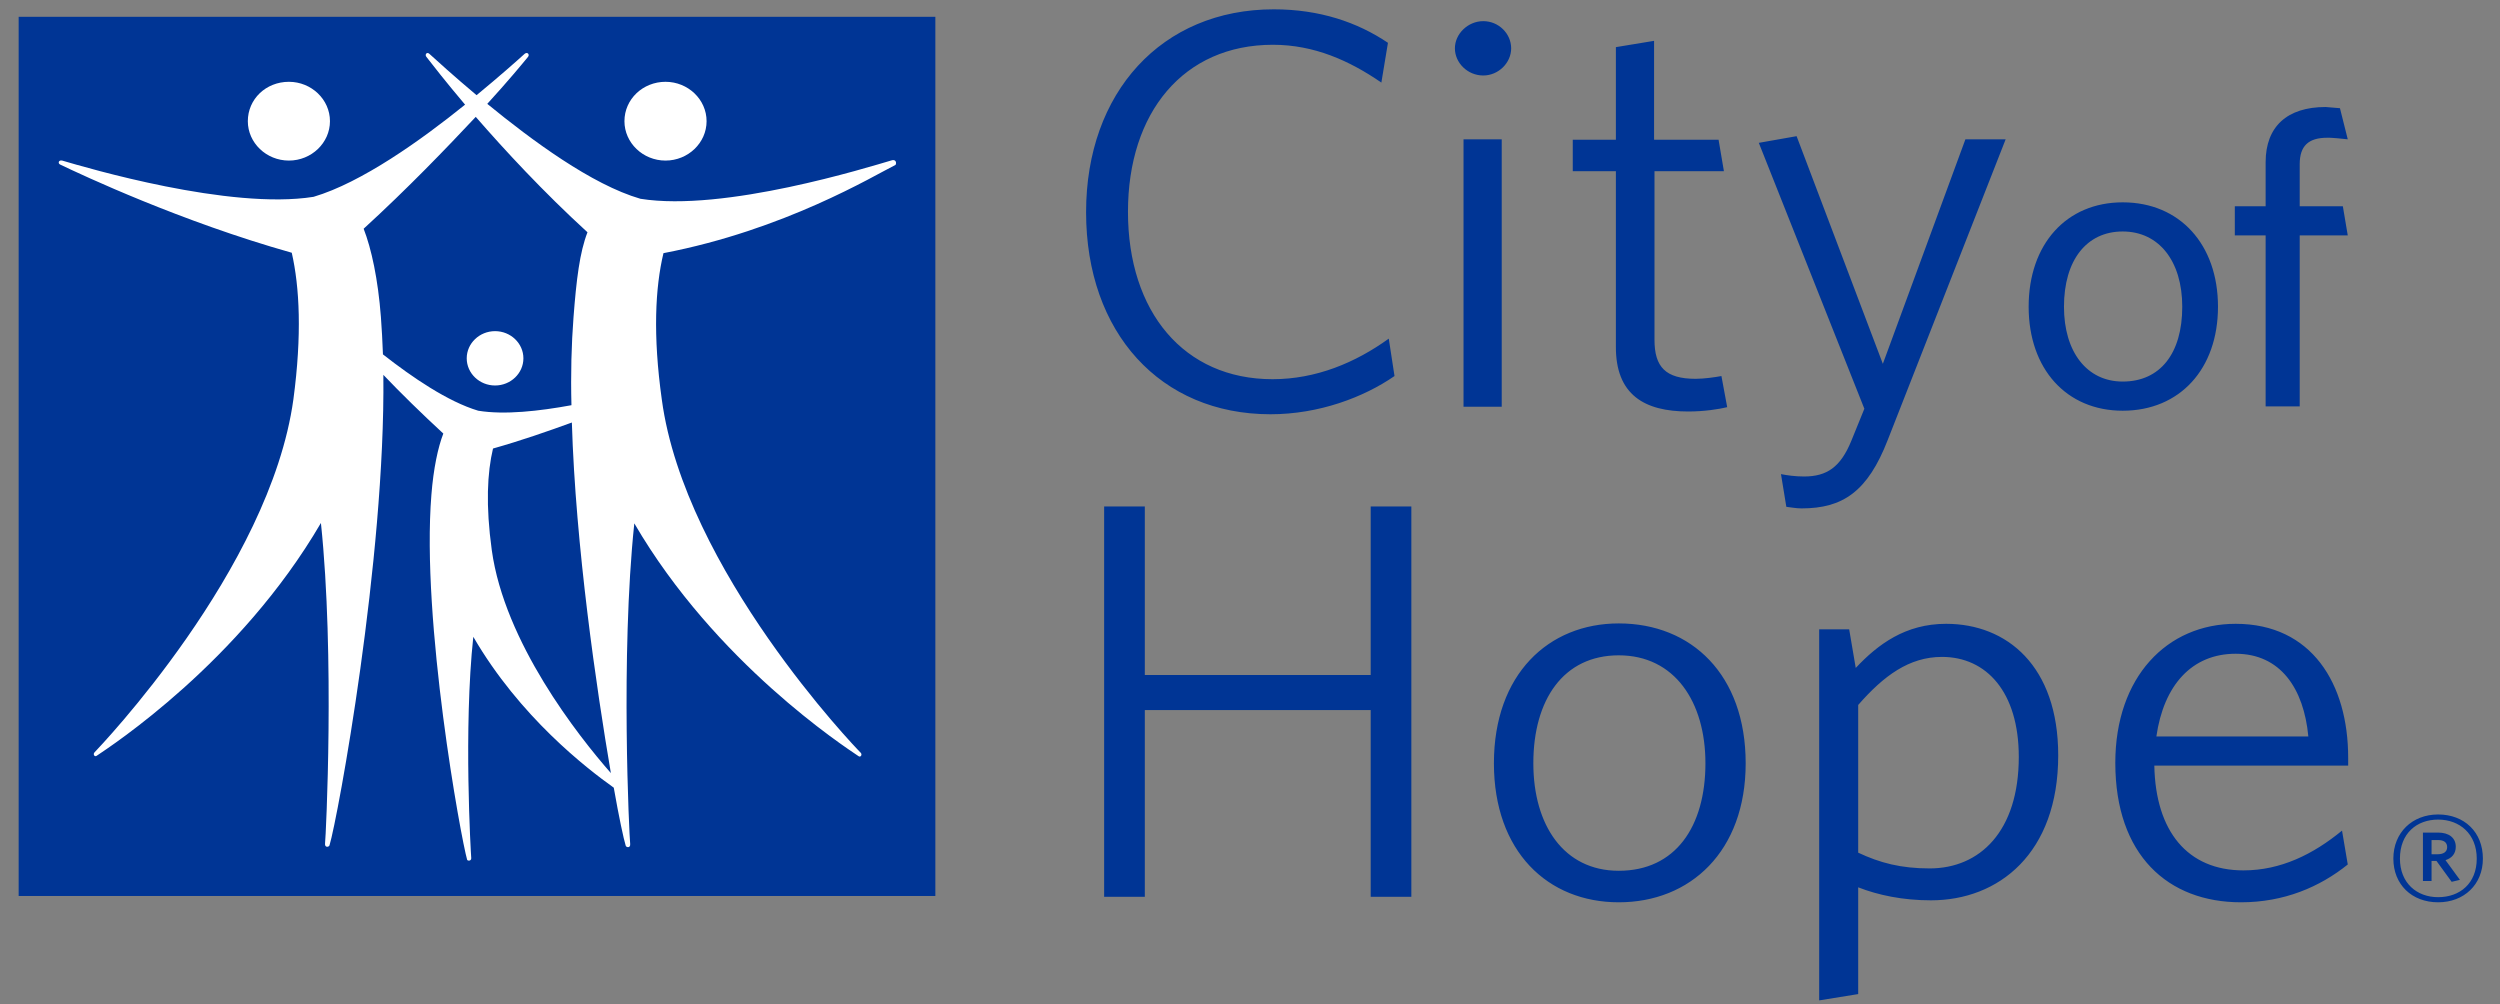 <?xml version="1.0" encoding="UTF-8"?>
<svg width="122px" height="49px" viewBox="0 0 122 49" version="1.1" xmlns="http://www.w3.org/2000/svg" xmlns:xlink="http://www.w3.org/1999/xlink">
    <rect x="0" y="0" width="122" height="49" fill="#808080" stroke="none"/>
    <title>city-of-hope-logo-vector</title>
    <g id="Pages" stroke="none" stroke-width="1" fill="none" fill-rule="evenodd">
        <g id="3.0-Science_Educational-Collaborators" transform="translate(-926, -570)" fill-rule="nonzero">
            <g id="Group-5" transform="translate(-622, 82)">
                <g id="Group-2" transform="translate(789, 477)">
                    <g id="city-of-hope-logo-vector" transform="translate(759.91, 11.455)">
                        <rect id="Rectangle" fill="#003595" x="0" y="0.365" width="44.735" height="42.904"></rect>
                        <path d="M31.567,3.537 C32.669,3.537 33.571,4.402 33.571,5.459 C33.571,6.516 32.669,7.381 31.567,7.381 C30.465,7.381 29.563,6.516 29.563,5.459 C29.563,4.383 30.465,3.537 31.567,3.537 M13.188,3.537 C14.29,3.537 15.192,4.402 15.192,5.459 C15.192,6.516 14.29,7.381 13.188,7.381 C12.086,7.381 11.184,6.516 11.184,5.459 C11.184,4.383 12.066,3.537 13.188,3.537 M42.63,7.362 C41.448,7.708 34.433,9.9 30.344,9.246 C27.959,8.554 25.033,6.382 22.869,4.613 C23.871,3.518 24.552,2.691 24.853,2.326 C24.953,2.211 24.833,2.057 24.692,2.172 C24.352,2.48 23.49,3.249 22.347,4.19 C21.225,3.249 20.383,2.48 20.043,2.172 C19.922,2.057 19.802,2.211 19.902,2.326 C20.183,2.691 20.844,3.537 21.786,4.652 C19.642,6.382 16.736,8.458 14.391,9.15 C10.302,9.803 3.307,7.727 2.125,7.381 C1.944,7.343 1.904,7.516 2.024,7.574 C3.107,8.093 7.937,10.361 13.328,11.879 C13.709,13.552 13.829,15.878 13.408,19.03 C12.266,27.334 3.908,36.042 3.708,36.254 C3.608,36.35 3.708,36.503 3.808,36.427 C4.49,35.965 10.783,31.871 14.751,25.066 C15.433,31.544 14.992,40.386 14.952,40.713 C14.932,40.925 15.152,40.886 15.172,40.79 C15.573,39.464 17.898,26.835 17.798,17.838 C18.64,18.723 19.642,19.703 20.724,20.703 C20.463,21.375 20.243,22.413 20.143,23.682 C19.642,29.852 21.586,40.463 21.886,41.501 C21.906,41.559 22.087,41.578 22.087,41.424 C22.067,41.194 21.706,35.1 22.187,30.621 C24.452,34.523 27.719,37.042 29.042,37.984 C29.302,39.464 29.523,40.482 29.623,40.809 C29.643,40.905 29.863,40.944 29.843,40.732 C29.803,40.406 29.362,31.563 30.044,25.085 C34.012,31.89 40.306,35.984 40.987,36.446 C41.087,36.523 41.187,36.369 41.087,36.273 C40.867,36.061 32.509,27.354 31.387,19.049 C30.946,15.897 31.066,13.571 31.467,11.899 C37.379,10.765 41.708,8.131 42.791,7.593 C42.851,7.497 42.811,7.324 42.63,7.362 M17.778,16.839 C17.758,16.205 17.718,15.589 17.678,15.013 C17.537,13.167 17.217,11.687 16.836,10.707 C18.98,8.746 20.864,6.786 22.307,5.248 C23.71,6.862 25.594,8.9 27.759,10.88 C27.378,11.86 27.218,13.187 27.077,15.032 C26.977,16.339 26.937,17.8 26.977,19.319 C25.414,19.607 23.71,19.799 22.428,19.588 C20.944,19.146 19.201,17.954 17.778,16.839 M23.089,26.392 C22.788,24.201 22.869,22.606 23.149,21.433 C24.512,21.049 25.835,20.587 26.997,20.164 C27.178,26.2 28.2,33.159 28.901,37.272 C27.298,35.446 23.71,30.89 23.089,26.392 M24.632,17.031 C24.632,16.301 24.011,15.705 23.249,15.705 C22.488,15.705 21.866,16.301 21.866,17.031 C21.866,17.762 22.488,18.357 23.249,18.357 C24.011,18.357 24.632,17.762 24.632,17.031" id="Shape" fill="#FFFFFF"></path>
                        <path d="M61.09,19.761 C55.718,19.761 52.091,15.782 52.091,9.9 C52.091,4.056 55.778,0 61.25,0 C63.495,0 65.339,0.634 66.822,1.634 L66.501,3.575 C64.938,2.499 63.214,1.73 61.21,1.73 C56.841,1.73 54.135,5.036 54.135,9.88 C54.135,14.763 56.861,18.05 61.19,18.05 C63.314,18.05 65.238,17.243 66.862,16.07 L67.142,17.896 C65.639,18.934 63.455,19.761 61.09,19.761 M71.472,3.229 C72.213,3.229 72.835,2.614 72.835,1.903 C72.835,1.192 72.233,0.577 71.472,0.577 C70.73,0.577 70.089,1.192 70.089,1.903 C70.089,2.614 70.71,3.229 71.472,3.229 M70.51,19.395 L72.374,19.395 L72.374,6.343 L70.51,6.343 L70.51,19.395 Z M81.473,19.626 C82.275,19.626 82.976,19.511 83.377,19.415 L83.096,17.896 C82.776,17.954 82.255,18.031 81.834,18.031 C80.371,18.031 79.829,17.454 79.829,16.128 L79.829,7.9 L83.217,7.9 L82.956,6.363 L79.809,6.363 L79.809,1.538 L77.945,1.845 L77.945,6.363 L75.841,6.363 L75.841,7.9 L77.945,7.9 L77.945,16.435 C77.925,18.819 79.348,19.626 81.473,19.626 M96.966,6.343 L95.002,6.343 L90.973,17.3 L86.764,6.19 L84.92,6.516 L90.071,19.492 L89.43,21.068 C88.909,22.336 88.247,22.798 87.125,22.798 C86.704,22.798 86.283,22.74 86.002,22.682 L86.263,24.278 C86.463,24.297 86.724,24.355 87.005,24.355 C89.009,24.355 90.231,23.547 91.214,21.01 L96.966,6.343 Z M102.678,9.419 C105.464,9.419 107.328,11.476 107.328,14.513 C107.328,17.55 105.464,19.588 102.678,19.588 C99.932,19.588 98.088,17.55 98.088,14.513 C98.088,11.457 99.932,9.419 102.678,9.419 M102.678,18.165 C104.502,18.165 105.584,16.8 105.584,14.513 C105.584,12.283 104.442,10.841 102.678,10.841 C100.914,10.841 99.812,12.245 99.812,14.513 C99.812,16.724 100.934,18.165 102.678,18.165 M109.653,7.458 L109.653,9.611 L108.149,9.611 L108.149,11.034 L109.653,11.034 L109.653,19.376 L111.316,19.376 L111.316,11.034 L113.661,11.034 L113.421,9.611 L111.316,9.611 L111.316,7.554 C111.316,6.67 111.737,6.267 112.659,6.267 C112.659,6.267 112.779,6.247 113.661,6.343 L113.28,4.825 C112.859,4.786 112.579,4.767 112.579,4.767 C110.695,4.767 109.653,5.728 109.653,7.458 M67.964,43.308 L67.964,24.259 L65.98,24.259 L65.98,32.486 L54.957,32.486 L54.957,24.259 L52.972,24.259 L52.972,43.308 L54.957,43.308 L54.957,34.197 L65.98,34.197 L65.98,43.308 L67.964,43.308 L67.964,43.308 Z M78.086,43.577 C81.573,43.577 84.279,41.098 84.279,36.792 C84.279,32.467 81.633,29.968 78.086,29.968 C74.658,29.968 71.993,32.447 71.993,36.792 C71.993,41.098 74.618,43.577 78.086,43.577 M78.086,31.525 C80.811,31.525 82.315,33.793 82.315,36.792 C82.315,39.887 80.852,42.039 78.086,42.039 C75.4,42.039 73.917,39.81 73.917,36.792 C73.917,33.697 75.38,31.525 78.086,31.525 M93.318,43.481 C96.625,43.481 99.531,41.194 99.531,36.407 C99.531,32.044 97.026,29.987 94.06,29.987 C92.075,29.987 90.733,30.987 89.65,32.14 L89.33,30.256 L87.866,30.256 L87.866,48.364 L89.77,48.056 L89.77,42.847 C90.753,43.231 91.955,43.481 93.318,43.481 M93.859,31.602 C96.024,31.602 97.607,33.312 97.607,36.484 C97.607,40.117 95.703,41.924 93.258,41.924 C91.855,41.924 90.833,41.655 89.77,41.155 L89.77,33.947 C91.013,32.524 92.256,31.602 93.859,31.602 M113.681,36.523 C113.681,32.909 111.897,29.987 108.19,29.987 C104.842,29.987 102.317,32.582 102.317,36.773 C102.317,41.271 104.883,43.577 108.45,43.577 C110.555,43.577 112.298,42.828 113.661,41.732 L113.381,40.079 C111.978,41.232 110.394,42.02 108.57,42.02 C105.845,42.02 104.281,40.117 104.221,36.907 L113.681,36.907 L113.681,36.523 L113.681,36.523 Z M108.19,31.448 C110.374,31.448 111.517,33.139 111.737,35.485 L104.321,35.485 C104.682,32.966 106.065,31.448 108.19,31.448 M118.071,43.577 C119.333,43.577 120.255,42.712 120.255,41.444 C120.255,40.156 119.353,39.291 118.071,39.291 C116.808,39.291 115.886,40.175 115.886,41.444 C115.886,42.712 116.788,43.577 118.071,43.577 M118.071,39.541 C119.113,39.541 119.955,40.233 119.955,41.444 C119.955,42.655 119.133,43.327 118.071,43.327 C117.028,43.327 116.207,42.635 116.207,41.444 C116.207,40.213 117.028,39.541 118.071,39.541 M119.133,42.482 L118.431,41.52 C118.732,41.424 118.932,41.213 118.932,40.867 C118.932,40.425 118.592,40.175 118.071,40.175 L117.329,40.175 L117.329,42.539 L117.75,42.539 L117.75,41.559 L117.99,41.559 L118.732,42.578 L119.133,42.482 Z M118.071,40.54 C118.351,40.54 118.511,40.655 118.511,40.886 C118.511,41.117 118.331,41.232 118.05,41.232 L117.75,41.232 L117.75,40.54 L118.071,40.54" id="Shape" fill="#003595"></path>
                    </g>
                </g>
            </g>
        </g>
    </g>
</svg>